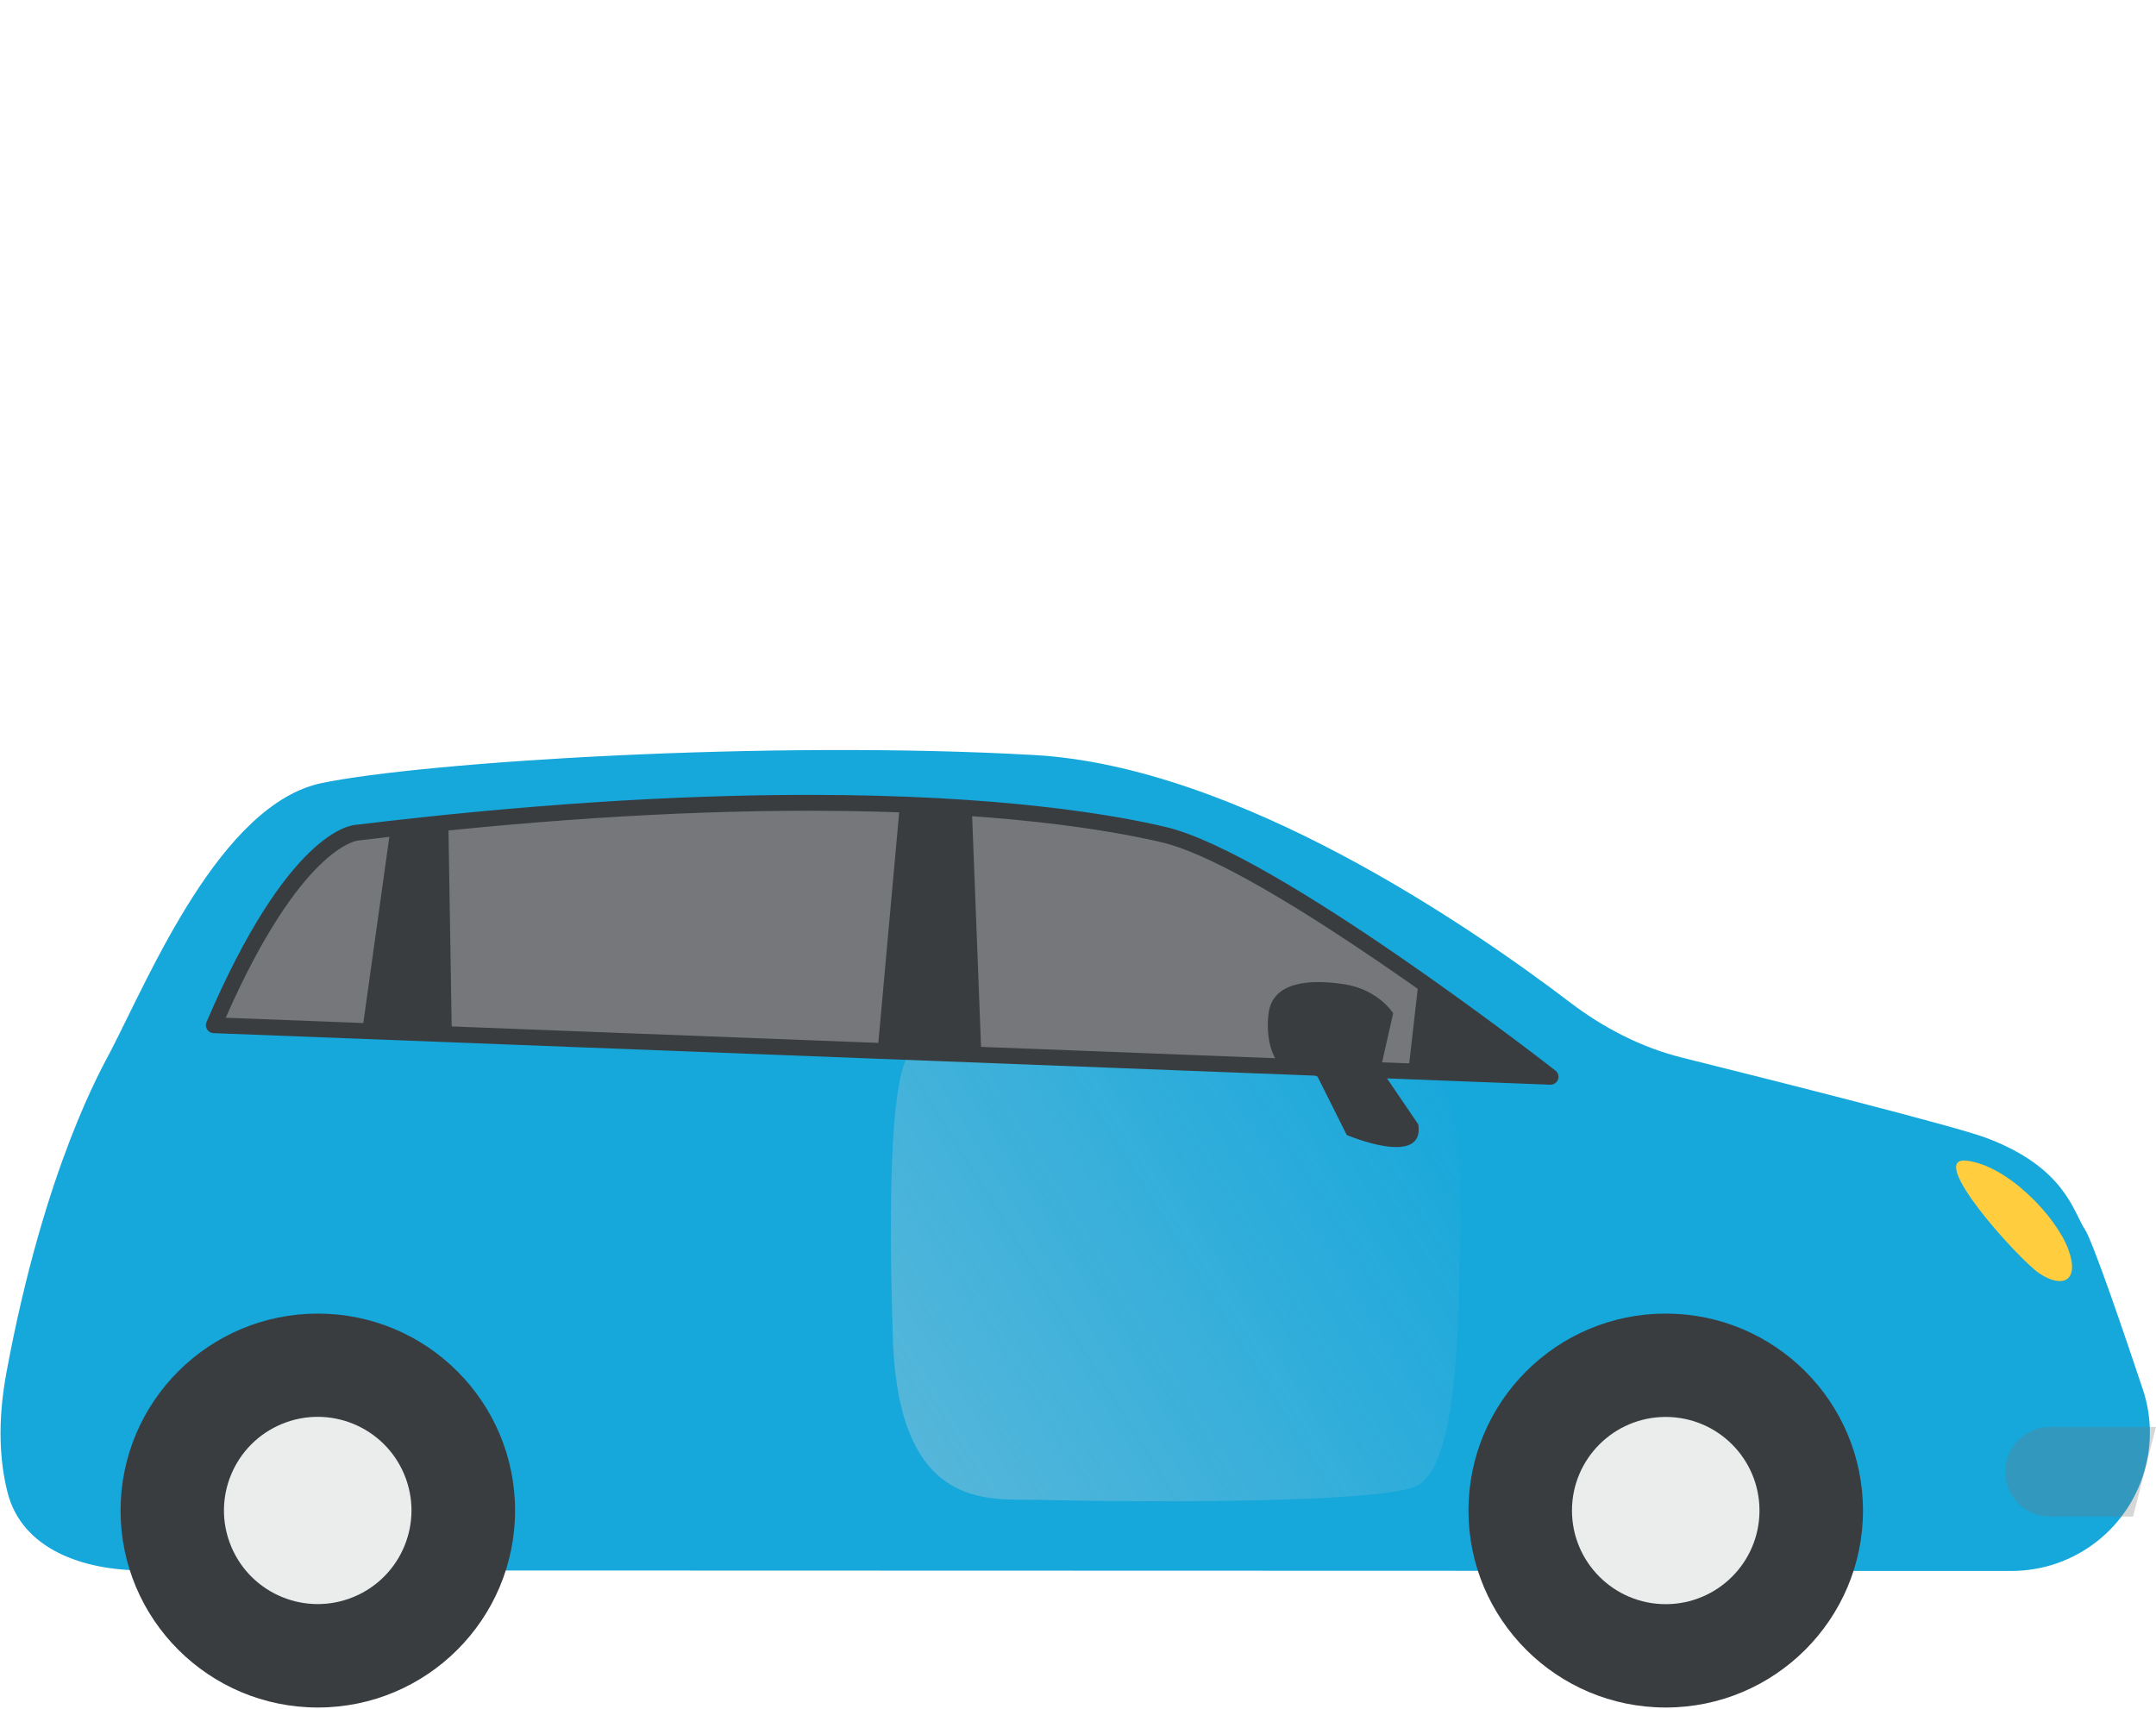 <svg width="280" height="222" viewBox="0 0 280 222" fill="none" xmlns="http://www.w3.org/2000/svg">
<path d="M257.851 147.765C253.795 146.26 230.907 140.483 218.465 137.38C213.168 136.059 208.276 133.533 203.932 130.226C190.955 120.345 160.757 99.582 134.373 98.076C99.664 96.096 54.949 98.986 41.807 101.708C28.665 104.43 19.49 126.637 14.37 136.54C13.349 138.507 5.799 151.518 0.84 178.259C-0.375 184.811 -0.011 189.936 0.972 193.828C2.849 201.265 10.841 203.977 18.511 203.979L261.226 204.052C269.488 204.054 276.687 198.424 278.677 190.405C279.488 187.134 279.367 183.707 278.302 180.51C275.964 173.49 271.8 161.224 270.743 159.65C269.259 157.419 268.2 151.604 257.851 147.765Z" fill="#16A7DB"/>
<path d="M46.355 108.166C46.355 108.166 38.355 108.426 27.771 133.172L201.368 139.878C201.368 139.878 165.355 111.779 151.16 108.426C136.958 105.073 103.92 101.201 46.355 108.166Z" fill="#75777A"/>
<path d="M182.906 139.099L199.945 139.359L184.199 127.757L182.906 139.099Z" fill="#3A3D3F"/>
<path opacity="0.34" d="M186.517 139.428L119.121 135.922C115.958 136.559 115.229 151.222 115.958 173.852C116.688 196.483 128.636 194.663 134.573 194.812C147.348 195.13 180.083 195.343 184.208 192.899C189.864 189.549 189.442 168.037 189.685 155.606C189.923 143.175 186.517 139.428 186.517 139.428Z" fill="url(#paint0_linear)"/>
<path d="M41.276 170.624C27.128 170.624 15.659 182.078 15.659 196.207C15.659 210.336 27.128 221.79 41.276 221.79C55.423 221.79 66.892 210.336 66.892 196.207C66.892 182.078 55.423 170.624 41.276 170.624Z" fill="#3A3D3F"/>
<path d="M45.942 207.42C52.149 204.838 55.086 197.72 52.501 191.521C49.916 185.322 42.789 182.39 36.582 184.971C30.375 187.553 27.438 194.671 30.023 200.87C32.608 207.069 39.735 210.001 45.942 207.42Z" fill="#EBECEC"/>
<path opacity="0.3" d="M260.416 191.166C260.416 194.379 263.024 196.983 266.241 196.983H277.025L280 185.348H266.241C263.024 185.341 260.416 187.953 260.416 191.166Z" fill="#75777A"/>
<path d="M255.376 150.758C250.043 150.165 262.163 163.569 264.801 165.364C267.793 167.401 270.165 166.497 268.605 162.258C267.045 158.02 260.71 151.351 255.376 150.758Z" fill="#FFCD3D"/>
<path d="M179.296 138.839L180.933 131.622C180.933 131.622 179.036 128.528 174.562 127.841C170.088 127.154 165.27 127.497 164.75 131.622C164.238 135.746 165.783 139.183 168.024 139.183C170.257 139.183 171.121 139.87 171.121 139.87L174.907 147.432C174.907 147.432 185.063 151.732 184.199 146.057L179.296 138.839Z" fill="#3A3D3F"/>
<path d="M216.328 170.624C202.181 170.624 190.711 182.078 190.711 196.207C190.711 210.337 202.181 221.791 216.328 221.791C230.476 221.791 241.945 210.337 241.945 196.207C241.945 182.078 230.476 170.624 216.328 170.624Z" fill="#3A3D3F"/>
<path d="M216.328 184.048C209.608 184.048 204.153 189.495 204.153 196.207C204.153 202.919 209.608 208.367 216.328 208.367C223.049 208.367 228.504 202.927 228.504 196.207C228.504 189.495 223.057 184.048 216.328 184.048Z" fill="#EBECEC"/>
<path d="M151.396 107.418C144.804 105.86 130.013 103.247 105.081 103.247C87.384 103.247 67.584 104.553 46.323 107.127C45.436 107.158 37.36 108.12 26.821 132.76C26.691 133.073 26.714 133.432 26.898 133.714C27.081 134.005 27.387 134.18 27.731 134.196L201.329 140.894C201.344 140.894 201.359 140.894 201.367 140.894C201.795 140.894 202.185 140.626 202.338 140.222C202.491 139.802 202.353 139.328 202.002 139.053C200.518 137.907 165.644 110.786 151.396 107.418ZM29.314 132.194C39.057 110.06 46.338 109.197 46.476 109.182C67.744 106.608 87.46 105.31 105.073 105.31C129.799 105.31 144.406 107.884 150.914 109.419C162.554 112.168 189.689 132.286 198.155 138.709L29.314 132.194Z" fill="#3A3D3F"/>
<path d="M116.813 105.101L113.942 136.874L127.483 137.881L126.214 105.015L116.813 105.101Z" fill="#3A3D3F"/>
<path d="M50.81 106.945L47.099 133.485L58.676 134.325L58.219 106.26L50.81 106.945Z" fill="#3A3D3F"/>
<defs>
<linearGradient id="paint0_linear" x1="118.22" y1="195.002" x2="195.818" y2="147.028" gradientUnits="userSpaceOnUse">
<stop stop-color="#D6D6D7"/>
<stop offset="1" stop-color="#D6D6D7" stop-opacity="0"/>
</linearGradient>
</defs>
</svg>
